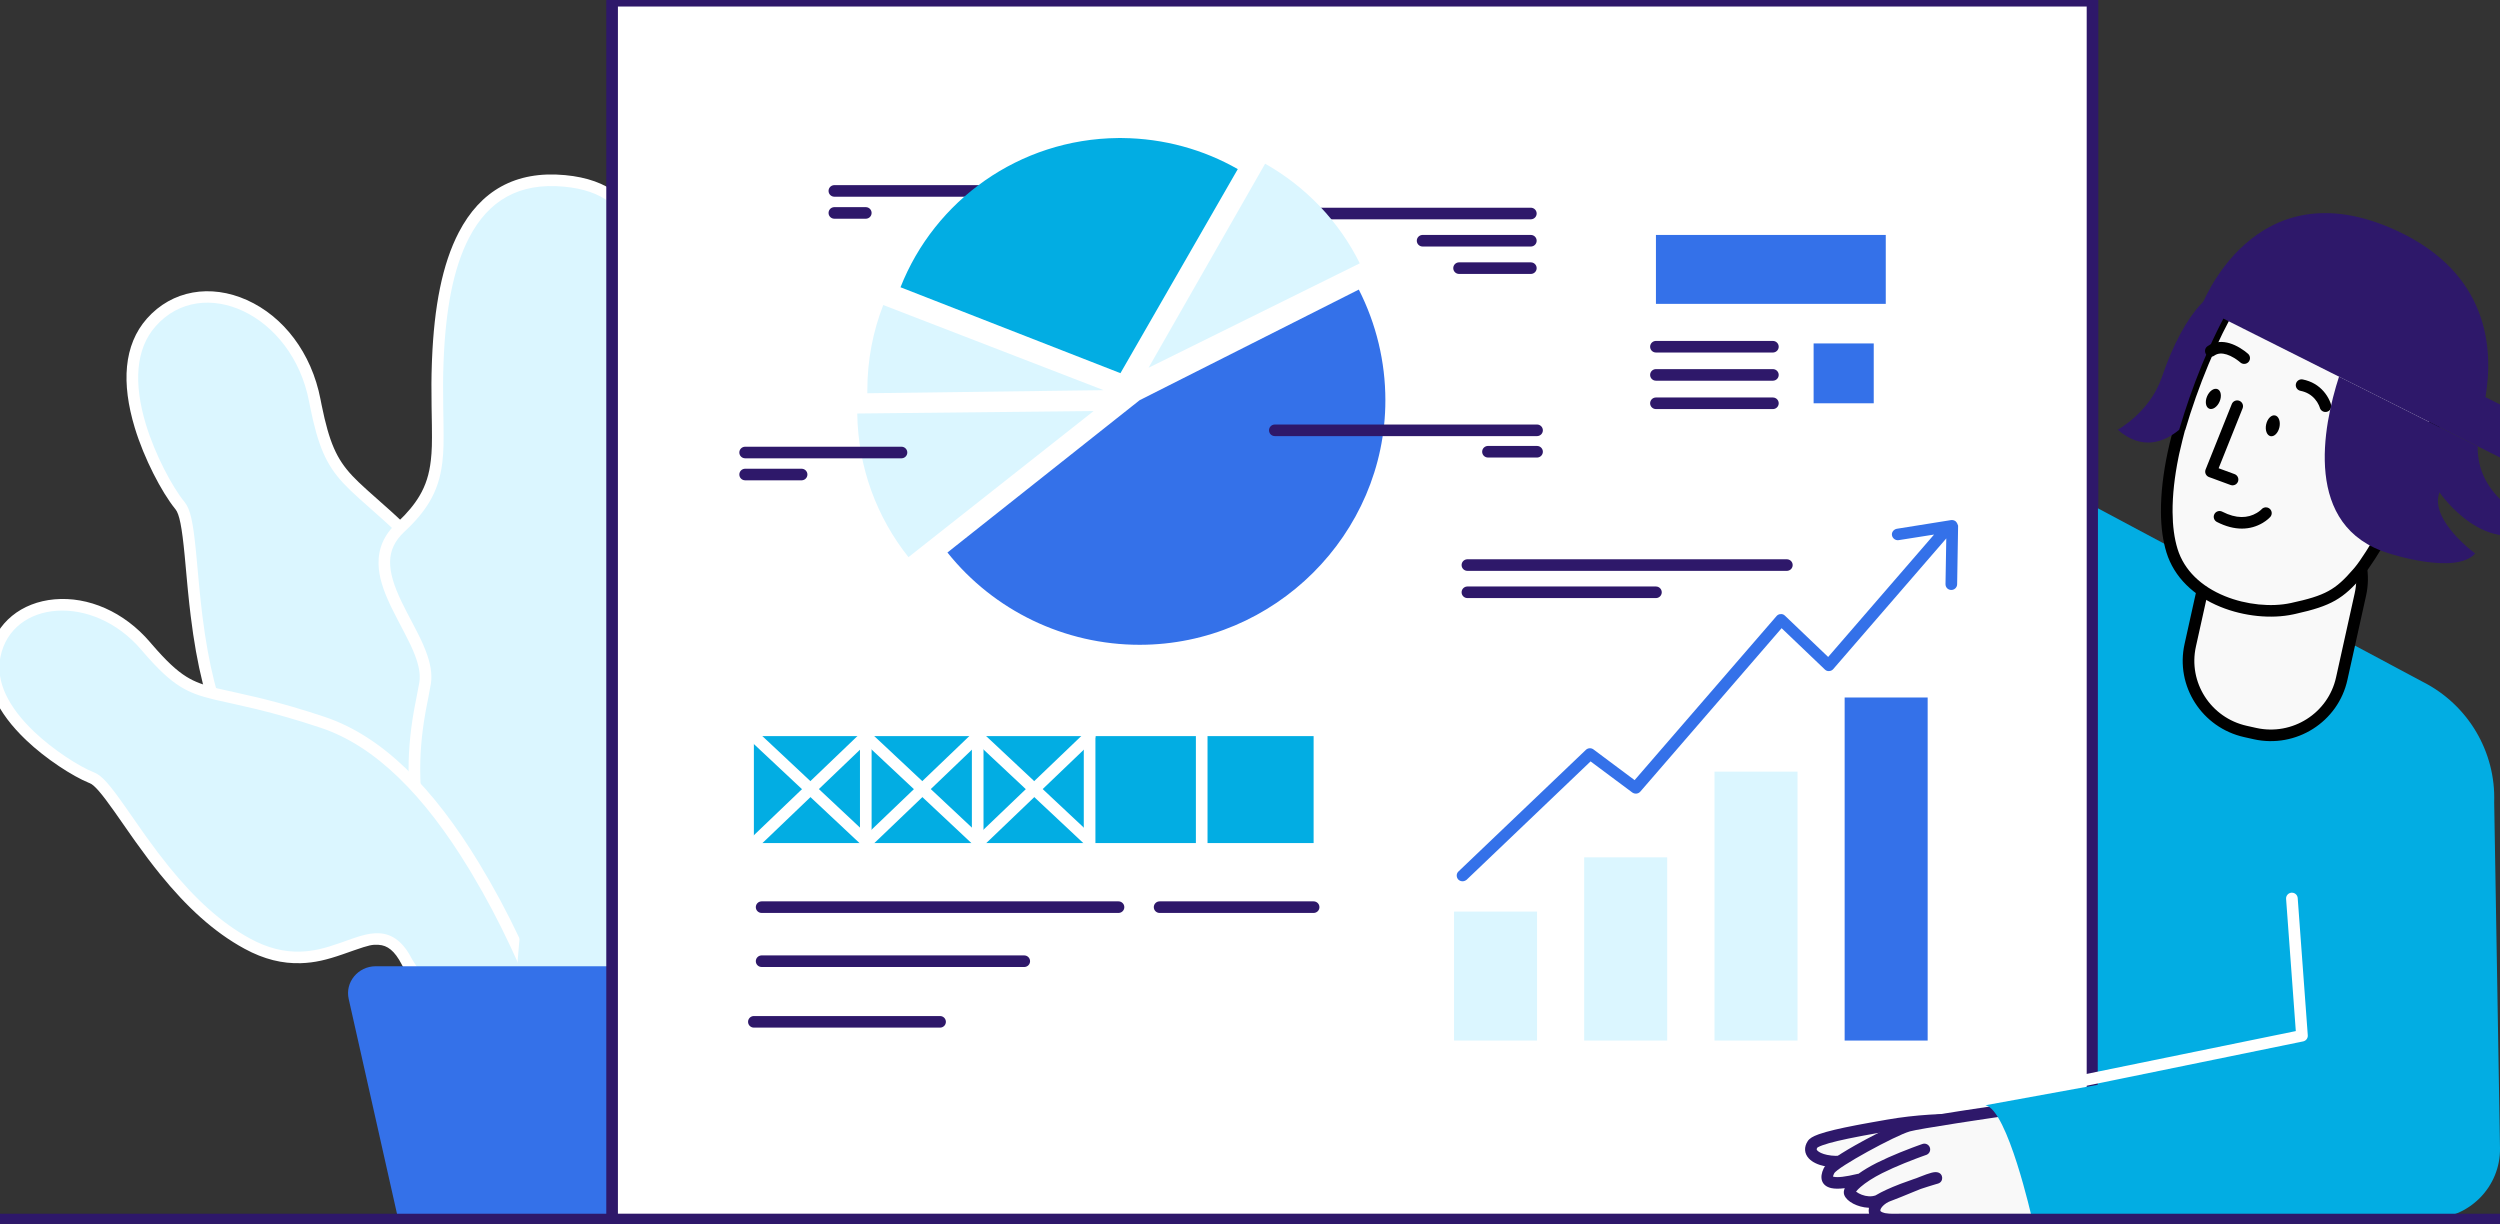 <svg width="480" height="235" viewBox="0 0 480 235" fill="none" xmlns="http://www.w3.org/2000/svg">
<rect x="0" y="0" width="480" height="235" fill="#333333" stroke="none"/>
<g clip-path="url(#clip0_106_669)">
<path fill-rule="evenodd" clip-rule="evenodd" d="M97.564 202.382C100.655 180.884 107.358 133.995 87.249 111.903C67.14 89.812 63.938 95.038 60.438 76.876C56.937 58.713 38.393 51.337 29.046 61.901C19.699 72.465 30.945 92.666 34.557 97.077C38.169 101.488 34.929 128.657 46.734 147.45C58.538 166.242 77.493 152.787 76.673 169.134C77.753 201.233 97.564 202.382 97.564 202.382Z" fill="#DBF6FF"/>
<path fill-rule="evenodd" clip-rule="evenodd" d="M28.207 61.166C23.723 66.234 23.289 73.58 25.872 82.117C27.673 88.067 31.041 94.475 33.58 97.641L33.691 97.779C34.453 98.709 34.931 101.197 35.453 106.624L35.979 112.337L36.096 113.549C36.265 115.255 36.431 116.781 36.618 118.291C37.204 123.052 37.946 127.297 38.963 131.339C40.557 137.676 42.771 143.238 45.787 148.039C48.77 152.789 52.373 155.872 56.694 157.777L57.089 157.949C59.547 159.001 61.331 159.444 65.549 160.182L67.356 160.493C70.739 161.083 72.303 161.565 73.522 162.526C75.033 163.715 75.727 165.692 75.558 169.078C75.556 169.109 75.556 169.14 75.557 169.17C76.028 183.164 79.992 192.598 86.351 198.253C88.759 200.394 91.345 201.834 93.936 202.702C94.849 203.008 95.7 203.221 96.469 203.356L96.679 203.392C97.047 203.452 97.325 203.482 97.499 203.492C98.079 203.525 98.588 203.111 98.67 202.539L99.153 199.145C100.108 192.372 100.663 187.911 101.196 182.388C102.053 173.504 102.43 165.204 102.223 157.336C101.692 137.141 97.36 121.355 88.077 111.156L87.376 110.39C83.088 105.72 79.383 102.07 75.415 98.474L74.771 97.893C73.539 96.789 71.032 94.571 70.767 94.333L70.278 93.892C69.181 92.898 68.388 92.136 67.696 91.403L67.598 91.299C64.63 88.12 63.215 84.946 61.766 77.832L61.715 77.58C61.655 77.283 61.595 76.979 61.535 76.666C59.814 67.74 54.419 60.746 47.392 57.601C40.438 54.489 33.04 55.703 28.207 61.166ZM59.34 77.085L59.463 77.711L59.524 78.017C61.048 85.59 62.603 89.173 65.847 92.69L65.961 92.813C66.759 93.667 67.656 94.528 68.931 95.679L73.534 99.778L74.228 100.406C78.24 104.058 81.998 107.791 86.421 112.65C95.269 122.371 99.471 137.681 99.99 157.394C100.188 164.935 99.842 172.893 99.046 181.4L98.944 182.463L98.856 183.359C98.314 188.784 97.721 193.382 96.683 200.654L96.616 201.121L96.49 201.096C95.925 200.979 95.307 200.815 94.649 200.594C92.333 199.818 90.012 198.526 87.84 196.595L87.664 196.437C81.947 191.244 78.311 182.556 77.804 169.497L77.791 169.138L77.789 169.189C77.992 165.144 77.053 162.47 74.909 160.781L74.729 160.644C73.197 159.498 71.436 158.956 67.97 158.342L65.975 157.998C61.697 157.251 60.06 156.829 57.599 155.744C53.683 154.018 50.426 151.23 47.681 146.86C44.801 142.274 42.671 136.925 41.13 130.798C40.175 127.001 39.465 123.005 38.9 118.538L38.835 118.021C38.637 116.414 38.462 114.787 38.281 112.936L38.062 110.607C37.929 109.153 37.761 107.294 37.718 106.845L37.615 105.775C37.068 100.263 36.57 97.82 35.465 96.426L35.423 96.374C33.059 93.487 29.755 87.237 28.011 81.475C25.628 73.599 26.017 67.006 29.884 62.636C38.833 52.521 56.095 60.247 59.34 77.085Z" fill="white"/>
<path fill-rule="evenodd" clip-rule="evenodd" d="M108.4 34.731C88.738 32.878 84.679 52.671 84.046 69.462C83.413 86.254 86.541 92.295 76.934 101.228C67.326 110.161 82.966 122.245 81.626 131.104C80.285 139.962 71.087 163.685 106.911 216.171C108.214 218.061 110.076 233.406 110.076 233.406L117.821 231.331C117.821 231.331 112.831 218.876 118.492 203.791C124.152 188.705 133.685 181.588 134.616 162.721C135.547 143.854 121.955 147.487 124.45 135.07C126.945 122.653 139.68 114.053 138.675 101.599C137.707 89.145 114.172 80.063 119.385 65.682C124.599 51.3 125.418 36.325 108.4 34.731Z" fill="#DBF6FF"/>
<path fill-rule="evenodd" clip-rule="evenodd" d="M88.096 44.593C84.9 50.726 83.359 58.889 82.946 69.02L82.914 69.876C82.822 72.504 82.815 74.715 82.863 77.983L82.923 81.719C82.968 85.149 82.924 86.611 82.721 88.393C82.419 91.043 81.753 93.173 80.522 95.241C79.554 96.87 78.211 98.491 76.384 100.216L76.171 100.415C73.701 102.712 72.596 105.359 72.683 108.363C72.751 110.721 73.512 113.169 74.964 116.239L75.084 116.49C75.448 117.25 75.805 117.954 76.344 118.986L77.603 121.389C78.687 123.475 79.159 124.477 79.641 125.73L79.674 125.816C80.449 127.844 80.738 129.503 80.521 130.938L80.48 131.19C80.284 132.327 79.657 135.481 79.583 135.882L79.468 136.515C77.963 145.053 77.981 153.224 80.469 163.956C83.957 178.999 92.075 196.412 105.987 216.795C106.053 216.892 106.175 217.193 106.311 217.64C106.458 218.122 106.615 218.751 106.781 219.511L106.861 219.888C107.132 221.174 107.416 222.764 107.709 224.591L107.753 224.867C108.024 226.573 108.287 228.391 108.536 230.22L108.721 231.609L108.931 233.248L108.967 233.54C109.048 234.212 109.71 234.656 110.366 234.48L118.112 232.404C118.736 232.237 119.083 231.582 118.882 230.981L118.785 230.721L118.718 230.53C118.671 230.396 118.621 230.246 118.568 230.082C118.34 229.368 118.11 228.537 117.895 227.599C116.277 220.541 116.424 212.48 119.538 204.179L119.729 203.678C121.134 200.023 122.73 196.847 125.304 192.314L127.4 188.651L127.891 187.784C130.227 183.632 131.655 180.707 132.874 177.355C134.51 172.854 135.466 168.154 135.732 162.776C136.118 154.944 134.357 150.542 130.343 146.314L130.065 146.026C129.561 145.511 128.476 144.429 128.292 144.24C125.516 141.395 124.727 139.363 125.545 135.288L125.612 134.966C126.468 130.961 128.137 127.719 132.004 121.742L133.428 119.551L133.768 119.023C138.411 111.786 140.246 107.181 139.788 101.51C139.443 97.069 136.971 93.392 131.322 87.517L128.543 84.658C124.81 80.792 123.051 78.69 121.616 76.163C119.652 72.703 119.199 69.472 120.436 66.059C123.419 57.831 124.544 50.697 123.321 45.172C121.836 38.465 116.951 34.415 108.505 33.624C98.933 32.722 92.224 36.671 88.096 44.593ZM108.295 35.838C115.8 36.541 119.869 39.914 121.139 45.65C122.252 50.68 121.187 57.436 118.335 65.304C116.859 69.374 117.406 73.267 119.671 77.257L119.82 77.516C121.417 80.262 123.363 82.528 127.476 86.759L129.519 88.86L129.885 89.24C135.055 94.639 137.273 97.974 137.561 101.685C137.96 106.624 136.362 110.771 132.187 117.352L131.458 118.487L130.118 120.551C126.004 126.909 124.261 130.341 123.354 134.852C122.389 139.655 123.411 142.384 126.558 145.655L126.83 145.933C127.226 146.332 128.191 147.296 128.555 147.671L128.596 147.713C132.295 151.559 133.859 155.384 133.5 162.666C133.246 167.823 132.333 172.304 130.773 176.598C129.576 179.89 128.157 182.777 125.779 186.986L124.801 188.701C124.309 189.559 123.721 190.584 123.538 190.906L123.18 191.536C120.541 196.199 118.913 199.488 117.445 203.401C114.163 212.149 114.009 220.642 115.716 228.094L115.779 228.364C115.948 229.078 116.126 229.732 116.305 230.325L116.379 230.566L111.024 232L110.937 231.321C110.903 231.068 110.869 230.806 110.833 230.537C110.558 228.486 110.264 226.436 109.96 224.52L109.826 223.688C109.529 221.876 109.241 220.306 108.964 219.039L108.889 218.701C108.53 217.109 108.205 216.083 107.832 215.541C94.07 195.378 86.067 178.212 82.646 163.456C80.232 153.042 80.212 145.169 81.667 136.912L81.792 136.223C81.91 135.603 82.605 132.101 82.731 131.269C83.014 129.398 82.662 127.38 81.763 125.026L81.657 124.752C81.106 123.343 80.55 122.201 79.2 119.624L78.183 117.685C77.734 116.821 77.418 116.196 77.1 115.531C74.153 109.391 74.014 105.544 77.587 102.144L77.697 102.041C79.779 100.104 81.323 98.26 82.445 96.374C83.801 94.094 84.557 91.742 84.908 88.919L84.941 88.644C85.172 86.613 85.209 85.022 85.147 80.946L85.102 78.237C85.047 74.75 85.054 72.49 85.154 69.729L85.163 69.504C85.54 59.487 87.026 51.475 90.079 45.617C93.802 38.474 99.662 35.025 108.295 35.838Z" fill="white"/>
<path fill-rule="evenodd" clip-rule="evenodd" d="M107.246 200.64C100.506 183.664 85.797 146.671 62.002 138.702C38.206 130.77 38.095 135.885 27.966 124.024C17.837 112.163 1.341 114.35 -1.005 125.877C-3.389 137.405 13.22 147.598 17.651 149.34C22.119 151.082 31.094 172.284 47.479 181.18C63.864 190.113 71.981 172.544 78.2 184.813C92.425 207.905 107.246 200.64 107.246 200.64Z" fill="#DBF6FF"/>
<path fill-rule="evenodd" clip-rule="evenodd" d="M10.462 115.072C4.113 115.636 -0.771 119.529 -2.062 125.476L-2.1 125.653C-3.258 131.256 -0.482 136.854 4.994 142.081C8.788 145.702 13.908 149.02 17.081 150.311L17.24 150.374C18.115 150.716 19.473 152.291 21.953 155.802L25.125 160.339C25.447 160.799 25.735 161.207 25.948 161.507L26.035 161.628C27.685 163.94 29.187 165.938 30.735 167.846C35.898 174.214 41.12 178.994 46.944 182.156C50.679 184.193 54.237 185.045 57.787 184.929C60.421 184.844 62.7 184.307 65.859 183.207L67.974 182.465C70.912 181.446 71.461 181.344 72.629 181.404L72.681 181.407C74.402 181.501 75.771 182.55 77.126 185.164L77.203 185.313C77.217 185.341 77.232 185.368 77.248 185.394C77.802 186.293 78.362 187.156 78.928 187.982C83.983 195.363 89.427 199.775 95.029 201.716C99.091 203.123 102.826 203.117 105.994 202.254C106.811 202.031 107.402 201.803 107.739 201.637C108.261 201.382 108.499 200.77 108.285 200.231L107.391 197.99C101.815 184.072 97.783 175.302 91.976 165.719C83.143 151.144 73.389 141.343 62.358 137.648C58.031 136.206 54.248 135.109 50.579 134.192L49.476 133.922C47.197 133.377 42.239 132.29 41.89 132.207C39.084 131.544 37.447 130.953 35.817 129.945C33.902 128.761 31.938 126.924 29.143 123.684L28.817 123.304C23.804 117.434 16.922 114.498 10.462 115.072ZM27.115 124.744L27.456 125.142C30.384 128.535 32.496 130.509 34.638 131.834C36.457 132.959 38.252 133.62 41.125 134.311L41.579 134.418C42.665 134.661 47.329 135.687 49.234 136.152C53.1 137.094 57.061 138.228 61.647 139.757C72.069 143.247 81.478 152.702 90.063 166.868L90.608 167.774C96.107 176.979 100.045 185.633 105.491 199.252L105.788 199.997L105.732 200.015L105.516 200.078C105.479 200.088 105.442 200.099 105.404 200.109C102.649 200.86 99.37 200.865 95.764 199.616C90.637 197.84 85.572 193.734 80.774 186.73L80.502 186.328C80.139 185.789 79.778 185.234 79.421 184.663L79.174 184.265L79.198 184.312C77.485 180.933 75.44 179.33 72.803 179.186C71.718 179.127 70.572 179.311 69.178 179.718L68.902 179.8C68.483 179.928 68.036 180.076 67.505 180.261L65.403 181.01C62.29 182.108 60.149 182.628 57.714 182.707C54.565 182.809 51.403 182.052 48.015 180.205C42.486 177.203 37.468 172.609 32.473 166.449C31.047 164.69 29.656 162.848 28.141 160.739L27.253 159.487L24.024 154.868C21.087 150.685 19.617 148.946 18.123 148.331L18.058 148.305C15.175 147.171 10.192 143.96 6.54 140.476C1.617 135.777 -0.827 130.907 0.058 126.256L0.089 126.098C2.301 115.232 17.815 113.853 27.115 124.744Z" fill="white"/>
<path fill-rule="evenodd" clip-rule="evenodd" d="M98.532 204.939C98.942 185.331 99.835 142.594 120.838 125.729C141.803 108.864 143.851 113.979 149.586 98.263C155.32 82.546 172.748 78.618 179.488 89.33C186.228 100.042 173.343 116.462 169.508 119.909C165.672 123.356 164.592 148.005 151.447 163.091C138.302 178.177 123.556 163.536 121.88 178.177C116.183 206.718 98.532 204.939 98.532 204.939Z" fill="#DBF6FF"/>
<path fill-rule="evenodd" clip-rule="evenodd" d="M126.349 234.889L135.733 191.892C136.515 188.63 133.983 185.517 130.557 185.517H72.168C68.742 185.517 66.209 188.593 66.954 191.818L76.562 234.555" fill="#3471E9"/>
<rect x="117.524" y="0.148" width="284.239" height="234.036" fill="white"/>
<path fill-rule="evenodd" clip-rule="evenodd" d="M401.763 -0.964H117.524C116.907 -0.964 116.406 -0.466 116.406 0.148V234.184C116.406 234.799 116.907 235.296 117.524 235.296H401.763C402.38 235.296 402.88 234.799 402.88 234.184V0.148C402.88 -0.466 402.38 -0.964 401.763 -0.964ZM400.646 1.26V233.072H118.641V1.26H400.646Z" fill="#2E186A"/>
<rect x="279.175" y="175.027" width="15.938" height="24.76" fill="#DBF6FF"/>
<rect x="304.162" y="164.611" width="15.938" height="35.176" fill="#DBF6FF"/>
<rect x="329.186" y="148.154" width="15.938" height="51.633" fill="#DBF6FF"/>
<rect x="354.172" y="133.92" width="15.938" height="65.867" fill="#3471E9"/>
<path fill-rule="evenodd" clip-rule="evenodd" d="M375.51 100.116C375.249 99.893 374.914 99.819 374.616 99.856L364.19 101.524C363.594 101.635 363.147 102.191 363.259 102.785C363.37 103.378 363.929 103.785 364.525 103.711L371.339 102.636L351.007 126.136L342.703 118.204C342.48 117.982 342.182 117.87 341.884 117.908C341.586 117.908 341.288 118.056 341.102 118.278L313.844 149.785L305.949 143.891C305.502 143.557 304.906 143.594 304.497 143.965L280.031 167.317C279.584 167.725 279.584 168.429 279.994 168.874C280.218 169.096 280.515 169.207 280.813 169.207C281.074 169.207 281.372 169.096 281.595 168.911L305.391 146.189L313.397 152.157C313.881 152.49 314.514 152.453 314.924 152.008L342.07 120.613L350.374 128.546C350.598 128.768 350.896 128.879 351.193 128.842C351.491 128.842 351.789 128.694 351.976 128.471L373.685 103.378L373.536 112.162C373.536 112.792 374.02 113.274 374.654 113.274C375.249 113.274 375.771 112.792 375.771 112.162L375.957 100.931C375.882 100.672 375.733 100.338 375.51 100.116Z" fill="#3471E9"/>
<path fill-rule="evenodd" clip-rule="evenodd" d="M214.752 173.062C215.369 173.062 215.869 173.56 215.869 174.174C215.869 174.766 215.404 175.25 214.818 175.284L214.752 175.286H146.234C145.617 175.286 145.117 174.788 145.117 174.174C145.117 173.582 145.582 173.098 146.168 173.064L146.234 173.062H214.752Z" fill="#2E186A"/>
<path fill-rule="evenodd" clip-rule="evenodd" d="M196.655 183.44C197.272 183.44 197.772 183.938 197.772 184.552C197.772 185.145 197.307 185.629 196.72 185.663L196.655 185.664H146.234C145.617 185.664 145.117 185.167 145.117 184.552C145.117 183.96 145.582 183.476 146.168 183.442L146.234 183.44H196.655Z" fill="#2E186A"/>
<path fill-rule="evenodd" clip-rule="evenodd" d="M180.493 195.08C181.11 195.08 181.61 195.577 181.61 196.192C181.61 196.784 181.145 197.268 180.559 197.302L180.493 197.304H144.745C144.128 197.304 143.627 196.806 143.627 196.192C143.627 195.599 144.093 195.115 144.679 195.081L144.745 195.08H180.493Z" fill="#2E186A"/>
<path fill-rule="evenodd" clip-rule="evenodd" d="M252.214 173.062C252.831 173.062 253.331 173.56 253.331 174.174C253.331 174.766 252.866 175.25 252.28 175.284L252.214 175.286H222.647C222.03 175.286 221.53 174.788 221.53 174.174C221.53 173.582 221.995 173.098 222.581 173.064L222.647 173.062H252.214Z" fill="#2E186A"/>
<rect x="144.745" y="141.333" width="107.469" height="20.535" fill="#02ADE3"/>
<path fill-rule="evenodd" clip-rule="evenodd" d="M166.231 140.221C166.826 140.221 167.312 140.684 167.346 141.268L167.348 141.333V161.905C167.348 162.519 166.848 163.017 166.231 163.017C165.636 163.017 165.15 162.554 165.116 161.97L165.114 161.905V141.333C165.114 140.719 165.614 140.221 166.231 140.221Z" fill="white"/>
<path fill-rule="evenodd" clip-rule="evenodd" d="M187.718 140.221C188.313 140.221 188.799 140.684 188.833 141.268L188.835 141.333V161.905C188.835 162.519 188.335 163.017 187.718 163.017C187.123 163.017 186.636 162.554 186.602 161.97L186.601 161.905V141.333C186.601 140.719 187.101 140.221 187.718 140.221Z" fill="white"/>
<path fill-rule="evenodd" clip-rule="evenodd" d="M209.204 140.221C209.799 140.221 210.285 140.684 210.319 141.268L210.321 141.333V161.905C210.321 162.519 209.821 163.017 209.204 163.017C208.609 163.017 208.123 162.554 208.089 161.97L208.087 161.905V141.333C208.087 140.719 208.587 140.221 209.204 140.221Z" fill="white"/>
<path fill-rule="evenodd" clip-rule="evenodd" d="M230.728 140.221C231.323 140.221 231.809 140.684 231.843 141.268L231.845 141.333V161.905C231.845 162.519 231.345 163.017 230.728 163.017C230.133 163.017 229.646 162.554 229.612 161.97L229.611 161.905V141.333C229.611 140.719 230.111 140.221 230.728 140.221Z" fill="white"/>
<path fill-rule="evenodd" clip-rule="evenodd" d="M165.457 140.532C165.901 140.106 166.609 140.12 167.036 140.562C167.447 140.987 167.451 141.653 167.057 142.082L167.006 142.135L145.519 162.706C145.075 163.132 144.367 163.118 143.94 162.676C143.529 162.251 143.525 161.585 143.919 161.156L143.97 161.104L165.457 140.532Z" fill="white"/>
<path fill-rule="evenodd" clip-rule="evenodd" d="M143.932 140.571C144.338 140.141 145.008 140.105 145.458 140.477L145.511 140.524L166.588 160.28C167.037 160.701 167.058 161.405 166.635 161.852C166.228 162.282 165.559 162.318 165.109 161.946L165.056 161.899L143.979 142.143C143.53 141.722 143.509 141.018 143.932 140.571Z" fill="white"/>
<path fill-rule="evenodd" clip-rule="evenodd" d="M186.943 140.532C187.388 140.106 188.095 140.12 188.523 140.562C188.933 140.987 188.937 141.653 188.543 142.082L188.492 142.135L167.006 162.706C166.561 163.132 165.854 163.118 165.426 162.676C165.015 162.251 165.012 161.585 165.405 161.156L165.457 161.104L186.943 140.532Z" fill="white"/>
<path fill-rule="evenodd" clip-rule="evenodd" d="M165.418 140.571C165.825 140.141 166.494 140.105 166.944 140.477L166.997 140.524L188.074 160.28C188.523 160.701 188.544 161.405 188.121 161.852C187.715 162.282 187.045 162.318 186.595 161.946L186.542 161.899L165.465 142.143C165.016 141.722 164.995 141.018 165.418 140.571Z" fill="white"/>
<path fill-rule="evenodd" clip-rule="evenodd" d="M208.429 140.532C208.874 140.106 209.581 140.12 210.009 140.562C210.42 140.987 210.423 141.653 210.03 142.082L209.978 142.135L188.492 162.706C188.047 163.132 187.34 163.118 186.912 162.676C186.502 162.251 186.498 161.585 186.892 161.156L186.943 161.104L208.429 140.532Z" fill="white"/>
<path fill-rule="evenodd" clip-rule="evenodd" d="M186.904 140.571C187.311 140.141 187.98 140.105 188.43 140.477L188.483 140.524L209.56 160.28C210.009 160.701 210.031 161.405 209.608 161.852C209.201 162.282 208.532 162.318 208.081 161.946L208.028 161.899L186.952 142.143C186.502 141.722 186.481 141.018 186.904 140.571Z" fill="white"/>
<rect x="348.214" y="65.94" width="11.544" height="11.491" fill="#3471E9"/>
<rect x="317.94" y="45.109" width="44.127" height="13.233" fill="#3471E9"/>
<path fill-rule="evenodd" clip-rule="evenodd" d="M340.394 76.319C341.011 76.319 341.511 76.817 341.511 77.431C341.511 78.023 341.046 78.508 340.46 78.541L340.394 78.543H317.94C317.323 78.543 316.823 78.046 316.823 77.431C316.823 76.839 317.288 76.355 317.874 76.321L317.94 76.319H340.394Z" fill="#2E186A"/>
<path fill-rule="evenodd" clip-rule="evenodd" d="M340.394 70.871C341.011 70.871 341.511 71.368 341.511 71.983C341.511 72.575 341.046 73.059 340.46 73.093L340.394 73.095H317.94C317.323 73.095 316.823 72.597 316.823 71.983C316.823 71.39 317.288 70.906 317.874 70.873L317.94 70.871H340.394Z" fill="#2E186A"/>
<path fill-rule="evenodd" clip-rule="evenodd" d="M340.394 65.459C341.011 65.459 341.511 65.957 341.511 66.571C341.511 67.163 341.046 67.647 340.46 67.681L340.394 67.683H317.94C317.323 67.683 316.823 67.185 316.823 66.571C316.823 65.979 317.288 65.495 317.874 65.461L317.94 65.459H340.394Z" fill="#2E186A"/>
<path fill-rule="evenodd" clip-rule="evenodd" d="M343.075 107.381C343.692 107.381 344.193 107.879 344.193 108.493C344.193 109.085 343.727 109.569 343.141 109.603L343.075 109.605H281.744C281.127 109.605 280.627 109.107 280.627 108.493C280.627 107.901 281.092 107.417 281.678 107.383L281.744 107.381H343.075Z" fill="#2E186A"/>
<path fill-rule="evenodd" clip-rule="evenodd" d="M317.94 112.607C318.557 112.607 319.057 113.105 319.057 113.719C319.057 114.311 318.592 114.795 318.005 114.829L317.94 114.831H281.744C281.127 114.831 280.627 114.333 280.627 113.719C280.627 113.127 281.092 112.643 281.678 112.609L281.744 112.607H317.94Z" fill="#2E186A"/>
<path fill-rule="evenodd" clip-rule="evenodd" d="M218.811 76.838L260.891 55.599C264.242 62.197 265.992 69.462 265.992 76.838C265.992 102.599 244.692 123.801 218.811 123.801C204.438 123.801 190.846 117.277 181.908 106.083L218.811 76.838Z" fill="#3471E9"/>
<path fill-rule="evenodd" clip-rule="evenodd" d="M293.921 39.883C294.538 39.883 295.038 40.381 295.038 40.995C295.038 41.587 294.573 42.071 293.986 42.105L293.921 42.107H243.612C242.995 42.107 242.495 41.609 242.495 40.995C242.495 40.403 242.96 39.919 243.546 39.885L243.612 39.883H293.921Z" fill="#2E186A"/>
<path fill-rule="evenodd" clip-rule="evenodd" d="M293.921 45.109C294.538 45.109 295.038 45.607 295.038 46.221C295.038 46.814 294.573 47.298 293.987 47.331L293.921 47.333H273.142C272.525 47.333 272.025 46.836 272.025 46.221C272.025 45.629 272.49 45.145 273.076 45.111L273.142 45.109H293.921Z" fill="#2E186A"/>
<path fill-rule="evenodd" clip-rule="evenodd" d="M293.921 50.373C294.538 50.373 295.038 50.87 295.038 51.484C295.038 52.077 294.573 52.561 293.987 52.595L293.921 52.596H280.143C279.526 52.596 279.026 52.099 279.026 51.484C279.026 50.892 279.491 50.408 280.077 50.374L280.143 50.373H293.921Z" fill="#2E186A"/>
<path fill-rule="evenodd" clip-rule="evenodd" d="M295.113 81.508C295.73 81.508 296.23 82.006 296.23 82.62C296.23 83.213 295.765 83.697 295.178 83.73L295.113 83.732H244.767C244.15 83.732 243.649 83.234 243.649 82.62C243.649 82.028 244.114 81.544 244.701 81.51L244.767 81.508H295.113Z" fill="#2E186A"/>
<path fill-rule="evenodd" clip-rule="evenodd" d="M295.112 85.623C295.729 85.623 296.23 86.12 296.23 86.734C296.23 87.327 295.764 87.811 295.178 87.845L295.112 87.847H285.691C285.074 87.847 284.574 87.349 284.574 86.734C284.574 86.142 285.039 85.658 285.625 85.624L285.691 85.623H295.112Z" fill="#2E186A"/>
<path fill-rule="evenodd" clip-rule="evenodd" d="M190.213 35.546C190.83 35.546 191.33 36.044 191.33 36.658C191.33 37.25 190.865 37.734 190.278 37.768L190.213 37.77H160.199C159.582 37.77 159.082 37.272 159.082 36.658C159.082 36.066 159.547 35.582 160.133 35.548L160.199 35.546H190.213Z" fill="#2E186A"/>
<path fill-rule="evenodd" clip-rule="evenodd" d="M166.231 39.772C166.848 39.772 167.348 40.269 167.348 40.883C167.348 41.476 166.883 41.96 166.297 41.994L166.231 41.995H160.199C159.582 41.995 159.082 41.498 159.082 40.883C159.082 40.291 159.547 39.807 160.133 39.773L160.199 39.772H166.231Z" fill="#2E186A"/>
<path fill-rule="evenodd" clip-rule="evenodd" d="M174.424 106.973L209.986 78.914L164.593 79.395C164.742 89.811 168.391 99.374 174.424 106.973Z" fill="#DBF6FF"/>
<path fill-rule="evenodd" clip-rule="evenodd" d="M169.583 58.565C167.609 63.642 166.529 69.128 166.529 74.911C166.529 75.096 166.529 75.318 166.529 75.504L211.885 74.911L169.583 58.565Z" fill="#DBF6FF"/>
<path fill-rule="evenodd" clip-rule="evenodd" d="M242.905 31.432L220.524 70.611L261.077 50.558C257.092 42.514 250.725 35.843 242.905 31.432Z" fill="#DBF6FF"/>
<path fill-rule="evenodd" clip-rule="evenodd" d="M237.654 32.47C231.1 28.726 223.503 26.576 215.423 26.502H214.678C195.649 26.687 179.451 38.511 172.897 55.154L215.125 71.649L237.654 32.47Z" fill="#02ADE3"/>
<path fill-rule="evenodd" clip-rule="evenodd" d="M173.083 85.771C173.7 85.771 174.2 86.269 174.2 86.883C174.2 87.475 173.735 87.959 173.149 87.993L173.083 87.995H143.069C142.452 87.995 141.952 87.497 141.952 86.883C141.952 86.291 142.417 85.807 143.003 85.773L143.069 85.771H173.083Z" fill="#2E186A"/>
<path fill-rule="evenodd" clip-rule="evenodd" d="M153.905 89.997C154.522 89.997 155.023 90.494 155.023 91.109C155.023 91.701 154.557 92.185 153.971 92.219L153.905 92.221H143.069C142.452 92.221 141.952 91.723 141.952 91.109C141.952 90.516 142.417 90.032 143.003 89.999L143.069 89.997H153.905Z" fill="#2E186A"/>
<path fill-rule="evenodd" clip-rule="evenodd" d="M379.047 215.021C379.047 215.021 371.041 214.576 362.551 216.059C357.487 216.948 348.885 218.394 348.028 219.691C345.98 222.768 353.763 224.288 357.412 221.767" fill="#F9F9F9"/>
<path fill-rule="evenodd" clip-rule="evenodd" d="M377.913 213.867L378.421 213.882L378.986 213.904C379.042 213.907 379.083 213.909 379.11 213.91C379.726 213.945 380.197 214.469 380.163 215.083C380.13 215.674 379.638 216.131 379.051 216.133L378.584 216.113C378.472 216.109 378.35 216.105 378.218 216.101C373.777 215.966 368.451 216.196 363.184 217.078L360.148 217.61L358.783 217.855C358.438 217.918 358.105 217.979 357.781 218.04L357.301 218.13C353.827 218.788 351.332 219.368 349.88 219.902C349.542 220.026 349.275 220.143 349.09 220.247C349.045 220.272 349.007 220.295 348.976 220.316L348.932 220.346L348.923 220.361C348.767 220.61 348.771 220.721 348.906 220.878L348.936 220.912C349.24 221.238 349.916 221.552 350.813 221.74C352.878 222.172 355.35 221.837 356.775 220.853C357.282 220.503 357.978 220.628 358.33 221.133C358.682 221.637 358.556 222.33 358.049 222.68C356.07 224.047 352.977 224.465 350.353 223.916C349.044 223.642 347.966 223.141 347.297 222.423C346.416 221.477 346.327 220.234 347.094 219.08C347.445 218.549 348.09 218.189 349.107 217.815L349.337 217.733C350.876 217.197 353.214 216.65 356.388 216.04L357.369 215.854C357.942 215.747 358.539 215.638 359.187 215.522L362.358 214.963C367.795 214.014 373.286 213.748 377.913 213.867Z" fill="#2E186A"/>
<path fill-rule="evenodd" clip-rule="evenodd" d="M356.891 226.475C352.161 227.624 349.927 227.327 351.156 224.807C352.05 222.99 364.003 216.837 366.349 216.17C368.695 215.466 389.176 212.538 389.176 212.538L394.427 234.184H364.785C357.598 234.629 359.683 230.589 362.625 229.551C365.567 228.476 370.967 225.993 371.786 226.178C371.786 226.178 364.078 228.365 360.614 230.515C358.157 231.478 355.401 229.81 355.14 229.032C354.88 228.254 357.114 226.141 360.875 224.251C364.636 222.36 369.477 220.692 369.477 220.692" fill="#F9F9F9"/>
<path fill-rule="evenodd" clip-rule="evenodd" d="M390.245 212.213L390.262 212.276L395.513 233.923C395.677 234.602 395.181 235.255 394.492 235.294L394.427 235.296L364.822 235.296L364.695 235.303C361.047 235.498 358.871 234.555 358.792 232.522L358.79 232.433C358.788 232.274 358.802 232.115 358.83 231.957L358.843 231.892L358.737 231.888C356.652 231.786 354.591 230.716 354.106 229.455L354.081 229.384C353.954 229.007 353.997 228.593 354.186 228.155L354.196 228.129L354.108 228.141C353.086 228.264 352.264 228.26 351.616 228.118L351.52 228.096C349.728 227.654 349.267 226.134 350.153 224.317C350.714 223.177 353.434 221.391 357.672 219.082L358.365 218.707C361.487 217.035 364.611 215.551 365.892 215.146L366.112 215.081C367.203 214.778 370.75 214.177 376.248 213.33L377.484 213.141C379.09 212.896 380.768 212.644 382.473 212.391L386.923 211.739L389.017 211.437C389.566 211.358 390.085 211.692 390.245 212.213ZM393.007 233.072L388.329 213.783L385.738 214.159L382.802 214.591C381.587 214.771 380.385 214.951 379.213 215.128L375.733 215.66C370.898 216.411 367.64 216.968 366.729 217.218L366.656 217.239C363.909 218.02 352.747 224.101 352.161 225.292L352.095 225.433C352.006 225.633 351.961 225.78 351.944 225.871L351.939 225.901L351.946 225.904C351.965 225.911 351.988 225.918 352.015 225.926L352.057 225.937C352.794 226.119 354.35 225.947 356.626 225.394C356.69 225.378 356.754 225.369 356.818 225.364L356.832 225.364L356.879 225.33C357.822 224.654 358.956 223.978 360.219 223.335L360.371 223.258C361.043 222.92 361.771 222.578 362.549 222.232C363.986 221.592 365.522 220.97 367.058 220.39L367.509 220.221C367.729 220.139 367.942 220.06 368.146 219.986L368.657 219.802L369.112 219.641C369.695 219.44 370.331 219.748 370.533 220.328C370.727 220.888 370.447 221.497 369.904 221.72L369.3 221.935L368.913 222.075C368.582 222.195 368.226 222.327 367.851 222.469C366.353 223.035 364.855 223.642 363.461 224.262C362.714 224.594 362.017 224.922 361.379 225.243C359.676 226.099 358.221 227.042 357.232 227.897C356.872 228.21 356.592 228.494 356.41 228.728L356.365 228.786L356.434 228.84C356.701 229.041 357.06 229.237 357.455 229.389C358.359 229.735 359.294 229.799 360.096 229.52L360.122 229.51L360.216 229.453C361.348 228.778 362.882 228.079 364.732 227.365L364.975 227.271C365.767 226.969 366.588 226.674 367.423 226.389L367.953 226.21L368.47 226.004C370.668 225.135 371.382 224.957 372.002 225.087L372.033 225.093C373.161 225.349 373.204 226.932 372.092 227.247L371.768 227.341L371.172 227.519C370.91 227.599 370.632 227.684 370.341 227.776L370.121 227.845C369.791 227.949 369.461 228.055 369.133 228.163L368.75 228.29L367.537 228.781L364.974 229.83C364.2 230.144 363.7 230.34 363.198 230.525L362.998 230.599C361.901 230.986 361.02 231.905 361.024 232.414C361.025 232.524 361.101 232.624 361.447 232.774C362.056 233.037 363.094 233.16 364.546 233.084L364.716 233.074L364.785 233.072L393.007 233.072Z" fill="#2E186A"/>
<path fill-rule="evenodd" clip-rule="evenodd" d="M478.883 154.047L480 220.433C480.112 227.846 474.116 233.962 466.631 233.962H390.144C390.144 233.962 385.452 213.02 381.207 212.204L402.768 208.275L402.805 97.595L465.179 130.918C473.893 135.329 479.218 144.373 478.883 154.047Z" fill="#02ADE3"/>
<path fill-rule="evenodd" clip-rule="evenodd" d="M439.962 171.397C440.555 171.354 441.074 171.78 441.151 172.36L441.158 172.425L443.094 198.779C443.133 199.314 442.784 199.797 442.27 199.934L442.205 199.949L397.854 209.031C397.25 209.154 396.659 208.767 396.535 208.165C396.415 207.585 396.773 207.018 397.34 206.867L397.404 206.852L440.794 197.968L438.929 172.587C438.886 171.997 439.314 171.48 439.897 171.404L439.962 171.397Z" fill="white"/>
<path fill-rule="evenodd" clip-rule="evenodd" d="M432.968 140.852L431.143 140.444C423.621 138.776 418.855 131.363 420.531 123.875L424.105 107.751C425.781 100.264 433.229 95.519 440.751 97.188L442.576 97.595C450.098 99.263 454.864 106.676 453.188 114.164L449.614 130.288C447.975 137.775 440.49 142.519 432.968 140.852Z" fill="#F9F9F9"/>
<path fill-rule="evenodd" clip-rule="evenodd" d="M423.015 107.509L419.44 123.635C417.632 131.714 422.77 139.726 430.901 141.529L432.724 141.936C440.853 143.739 448.935 138.612 450.705 130.524L454.279 114.403C456.087 106.325 450.949 98.312 442.819 96.51L440.994 96.102C432.876 94.302 424.826 99.416 423.015 107.509ZM440.508 98.273L442.331 98.68C449.261 100.217 453.638 107.042 452.098 113.922L448.523 130.048C447.016 136.933 440.132 141.301 433.211 139.766L431.388 139.359C424.458 137.822 420.081 130.997 421.621 124.117L425.196 107.991C426.739 101.097 433.596 96.74 440.508 98.273Z" fill="black"/>
<path fill-rule="evenodd" clip-rule="evenodd" d="M464.881 89.441C464.881 89.441 476.798 66.348 453.449 54.005C451.289 52.856 436.245 45.295 429.021 57.415C424.217 65.496 420.68 74.836 418.483 82.287C418.483 82.324 414.088 96.261 417.03 105.75C419.972 115.239 432.372 118.537 440.081 116.87C447.789 115.202 449.614 113.608 452.928 109.716C456.242 105.824 464.844 89.515 464.844 89.515L464.881 89.441Z" fill="#F9F9F9"/>
<path fill-rule="evenodd" clip-rule="evenodd" d="M428.06 56.849L427.813 57.266C423.561 64.52 419.969 73.297 417.411 81.974L417.404 81.999L417.405 81.986C417.405 81.99 417.404 81.995 417.403 82L417.303 82.339L417.213 82.656L417.118 82.996C417.085 83.114 417.052 83.236 417.018 83.363C416.722 84.465 416.429 85.679 416.156 86.989C415.349 90.849 414.874 94.71 414.9 98.334C414.92 101.201 415.258 103.803 415.963 106.078C417.44 110.843 421.205 114.432 426.345 116.523C430.851 118.355 436.11 118.867 440.318 117.956L440.767 117.858C447.621 116.339 449.902 114.961 453.658 110.577L453.78 110.435C454.959 109.05 456.771 106.212 459.084 102.235L459.622 101.305C459.76 101.066 459.899 100.824 460.039 100.578C461.238 98.48 462.478 96.247 463.699 94.002L464.372 92.761C464.523 92.483 464.669 92.211 464.811 91.948L465.833 90.032L465.892 89.915C466.048 89.605 466.258 89.148 466.504 88.555C466.88 87.646 467.247 86.632 467.583 85.528C468.519 82.452 469.064 79.204 469.038 75.902C468.964 66.541 464.386 58.528 453.973 53.023L453.594 52.825C452.622 52.327 451.472 51.809 450.129 51.308C447.869 50.465 445.554 49.87 443.252 49.628C436.911 48.962 431.605 51.039 428.164 56.676L428.06 56.849ZM443.017 51.84C445.114 52.061 447.251 52.609 449.345 53.39C450.767 53.92 451.953 54.47 452.923 54.986C462.591 60.097 466.736 67.352 466.804 75.92C466.828 78.978 466.32 82.009 465.445 84.883C465.13 85.916 464.787 86.863 464.438 87.709L464.312 88.007C464.251 88.15 464.191 88.286 464.133 88.413L464.006 88.689C463.973 88.759 463.944 88.819 463.92 88.869L463.807 89.089L463.115 90.386C462.847 90.888 462.559 91.424 462.253 91.988L462.099 92.272C460.767 94.73 459.406 97.187 458.097 99.479L457.684 100.199L457.278 100.901C455.015 104.803 453.223 107.624 452.134 108.927L451.846 109.265C448.402 113.263 446.5 114.343 439.843 115.783C436.085 116.596 431.285 116.13 427.191 114.464C422.627 112.608 419.36 109.493 418.098 105.422C417.463 103.375 417.153 100.984 417.134 98.318C417.111 95.004 417.532 91.445 418.255 87.871L418.365 87.337L418.428 87.047C418.784 85.421 419.321 83.356 419.521 82.59L419.554 82.6C422.065 74.086 425.591 65.472 429.742 58.39L429.982 57.983C432.931 53.035 437.419 51.251 443.017 51.84Z" fill="black"/>
<path fill-rule="evenodd" clip-rule="evenodd" d="M418.482 82.25C420.68 74.837 424.18 65.459 429.021 57.378C429.244 57.008 429.468 56.637 429.728 56.303C425.818 53.264 419.451 59.528 415.057 72.464C412.785 79.136 406.604 82.509 406.604 82.509C411.333 86.624 415.615 84.844 418.408 82.509C418.445 82.361 418.482 82.25 418.482 82.25Z" fill="#2E186A"/>
<path fill-rule="evenodd" clip-rule="evenodd" d="M428.504 77.576C428.733 77.005 429.382 76.727 429.956 76.954C430.508 77.173 430.788 77.782 430.603 78.337L430.58 78.399L425.977 89.904L429.036 91.029C429.594 91.234 429.889 91.837 429.718 92.396L429.697 92.458C429.49 93.013 428.886 93.307 428.324 93.136L428.262 93.116L424.128 91.596C423.56 91.387 423.266 90.768 423.454 90.204L423.477 90.141L428.504 77.576Z" fill="black"/>
<path fill-rule="evenodd" clip-rule="evenodd" d="M426.162 77.102C426.608 76.067 426.433 74.999 425.772 74.717C425.11 74.434 424.212 75.044 423.766 76.079C423.32 77.113 423.495 78.181 424.157 78.464C424.818 78.746 425.716 78.136 426.162 77.102Z" fill="black"/>
<path fill-rule="evenodd" clip-rule="evenodd" d="M437.649 82.033C437.893 80.933 437.52 79.917 436.818 79.763C436.115 79.608 435.347 80.374 435.103 81.474C434.86 82.573 435.232 83.59 435.935 83.744C436.638 83.898 437.405 83.132 437.649 82.033Z" fill="black"/>
<path fill-rule="evenodd" clip-rule="evenodd" d="M440.81 73.729C440.931 73.126 441.519 72.736 442.124 72.856C443.828 73.195 445.166 74.018 446.158 75.169C446.626 75.711 446.985 76.289 447.252 76.869C447.417 77.227 447.517 77.517 447.567 77.709C447.721 78.303 447.362 78.91 446.765 79.064C446.189 79.212 445.602 78.885 445.422 78.328L445.388 78.212C445.36 78.125 445.306 77.981 445.221 77.796C445.037 77.395 444.786 76.992 444.463 76.618C443.784 75.831 442.88 75.275 441.686 75.037C441.081 74.917 440.689 74.331 440.81 73.729Z" fill="black"/>
<path fill-rule="evenodd" clip-rule="evenodd" d="M426.092 65.667C427.428 65.57 428.775 66.02 430.089 66.811C430.781 67.227 431.316 67.644 431.638 67.939C432.093 68.354 432.123 69.058 431.706 69.51C431.288 69.962 430.582 69.992 430.127 69.577L430.081 69.536C430.024 69.486 429.935 69.413 429.818 69.322C429.553 69.115 429.254 68.907 428.933 68.714C427.979 68.14 427.046 67.828 426.255 67.885C425.881 67.913 425.541 68.022 425.223 68.226L425.128 68.29C424.627 68.648 423.929 68.533 423.57 68.034C423.21 67.534 423.326 66.84 423.827 66.482C424.513 65.993 425.279 65.727 426.092 65.667Z" fill="black"/>
<path fill-rule="evenodd" clip-rule="evenodd" d="M489.831 82.62L477.207 76.245C478.808 66.904 477.803 52.449 460.189 44.294C432.633 31.543 422.579 59.009 422.579 59.009L485.697 90.701C487.932 91.85 490.687 90.923 491.842 88.699C492.959 86.475 492.065 83.769 489.831 82.62Z" fill="#2E186A"/>
<path fill-rule="evenodd" clip-rule="evenodd" d="M435.79 97.686C436.254 98.091 436.3 98.793 435.893 99.255C435.811 99.349 435.675 99.485 435.487 99.648C435.188 99.907 434.838 100.163 434.435 100.401C432.066 101.8 429.072 101.977 425.641 100.214C425.093 99.932 424.878 99.261 425.161 98.716C425.444 98.17 426.118 97.956 426.666 98.238C429.389 99.637 431.568 99.508 433.295 98.488C433.577 98.322 433.818 98.145 434.018 97.972L434.11 97.89L434.214 97.788C434.621 97.327 435.327 97.281 435.79 97.686Z" fill="black"/>
<path fill-rule="evenodd" clip-rule="evenodd" d="M475.718 85.697L449.092 72.316C446.001 81.916 442.129 101.153 458.625 106.232C458.625 106.232 471.51 110.494 475.233 106.269C475.233 106.269 466.371 99.819 468.382 94.519C468.382 94.519 477.43 107.862 488.081 100.783C488.081 100.783 475.494 96.78 475.718 85.697Z" fill="#2E186A"/>
<path fill-rule="evenodd" clip-rule="evenodd" d="M544.049 233.035C544.666 233.035 545.167 233.533 545.167 234.147C545.167 234.739 544.702 235.223 544.115 235.257L544.049 235.259H-44.165C-44.782 235.259 -45.282 234.761 -45.282 234.147C-45.282 233.555 -44.817 233.071 -44.23 233.037L-44.165 233.035H544.049Z" fill="#2E186A"/>
</g>
<defs>
<clipPath id="clip0_106_669">
<rect width="480" height="235" fill="white"/>
</clipPath>
</defs>
</svg>
